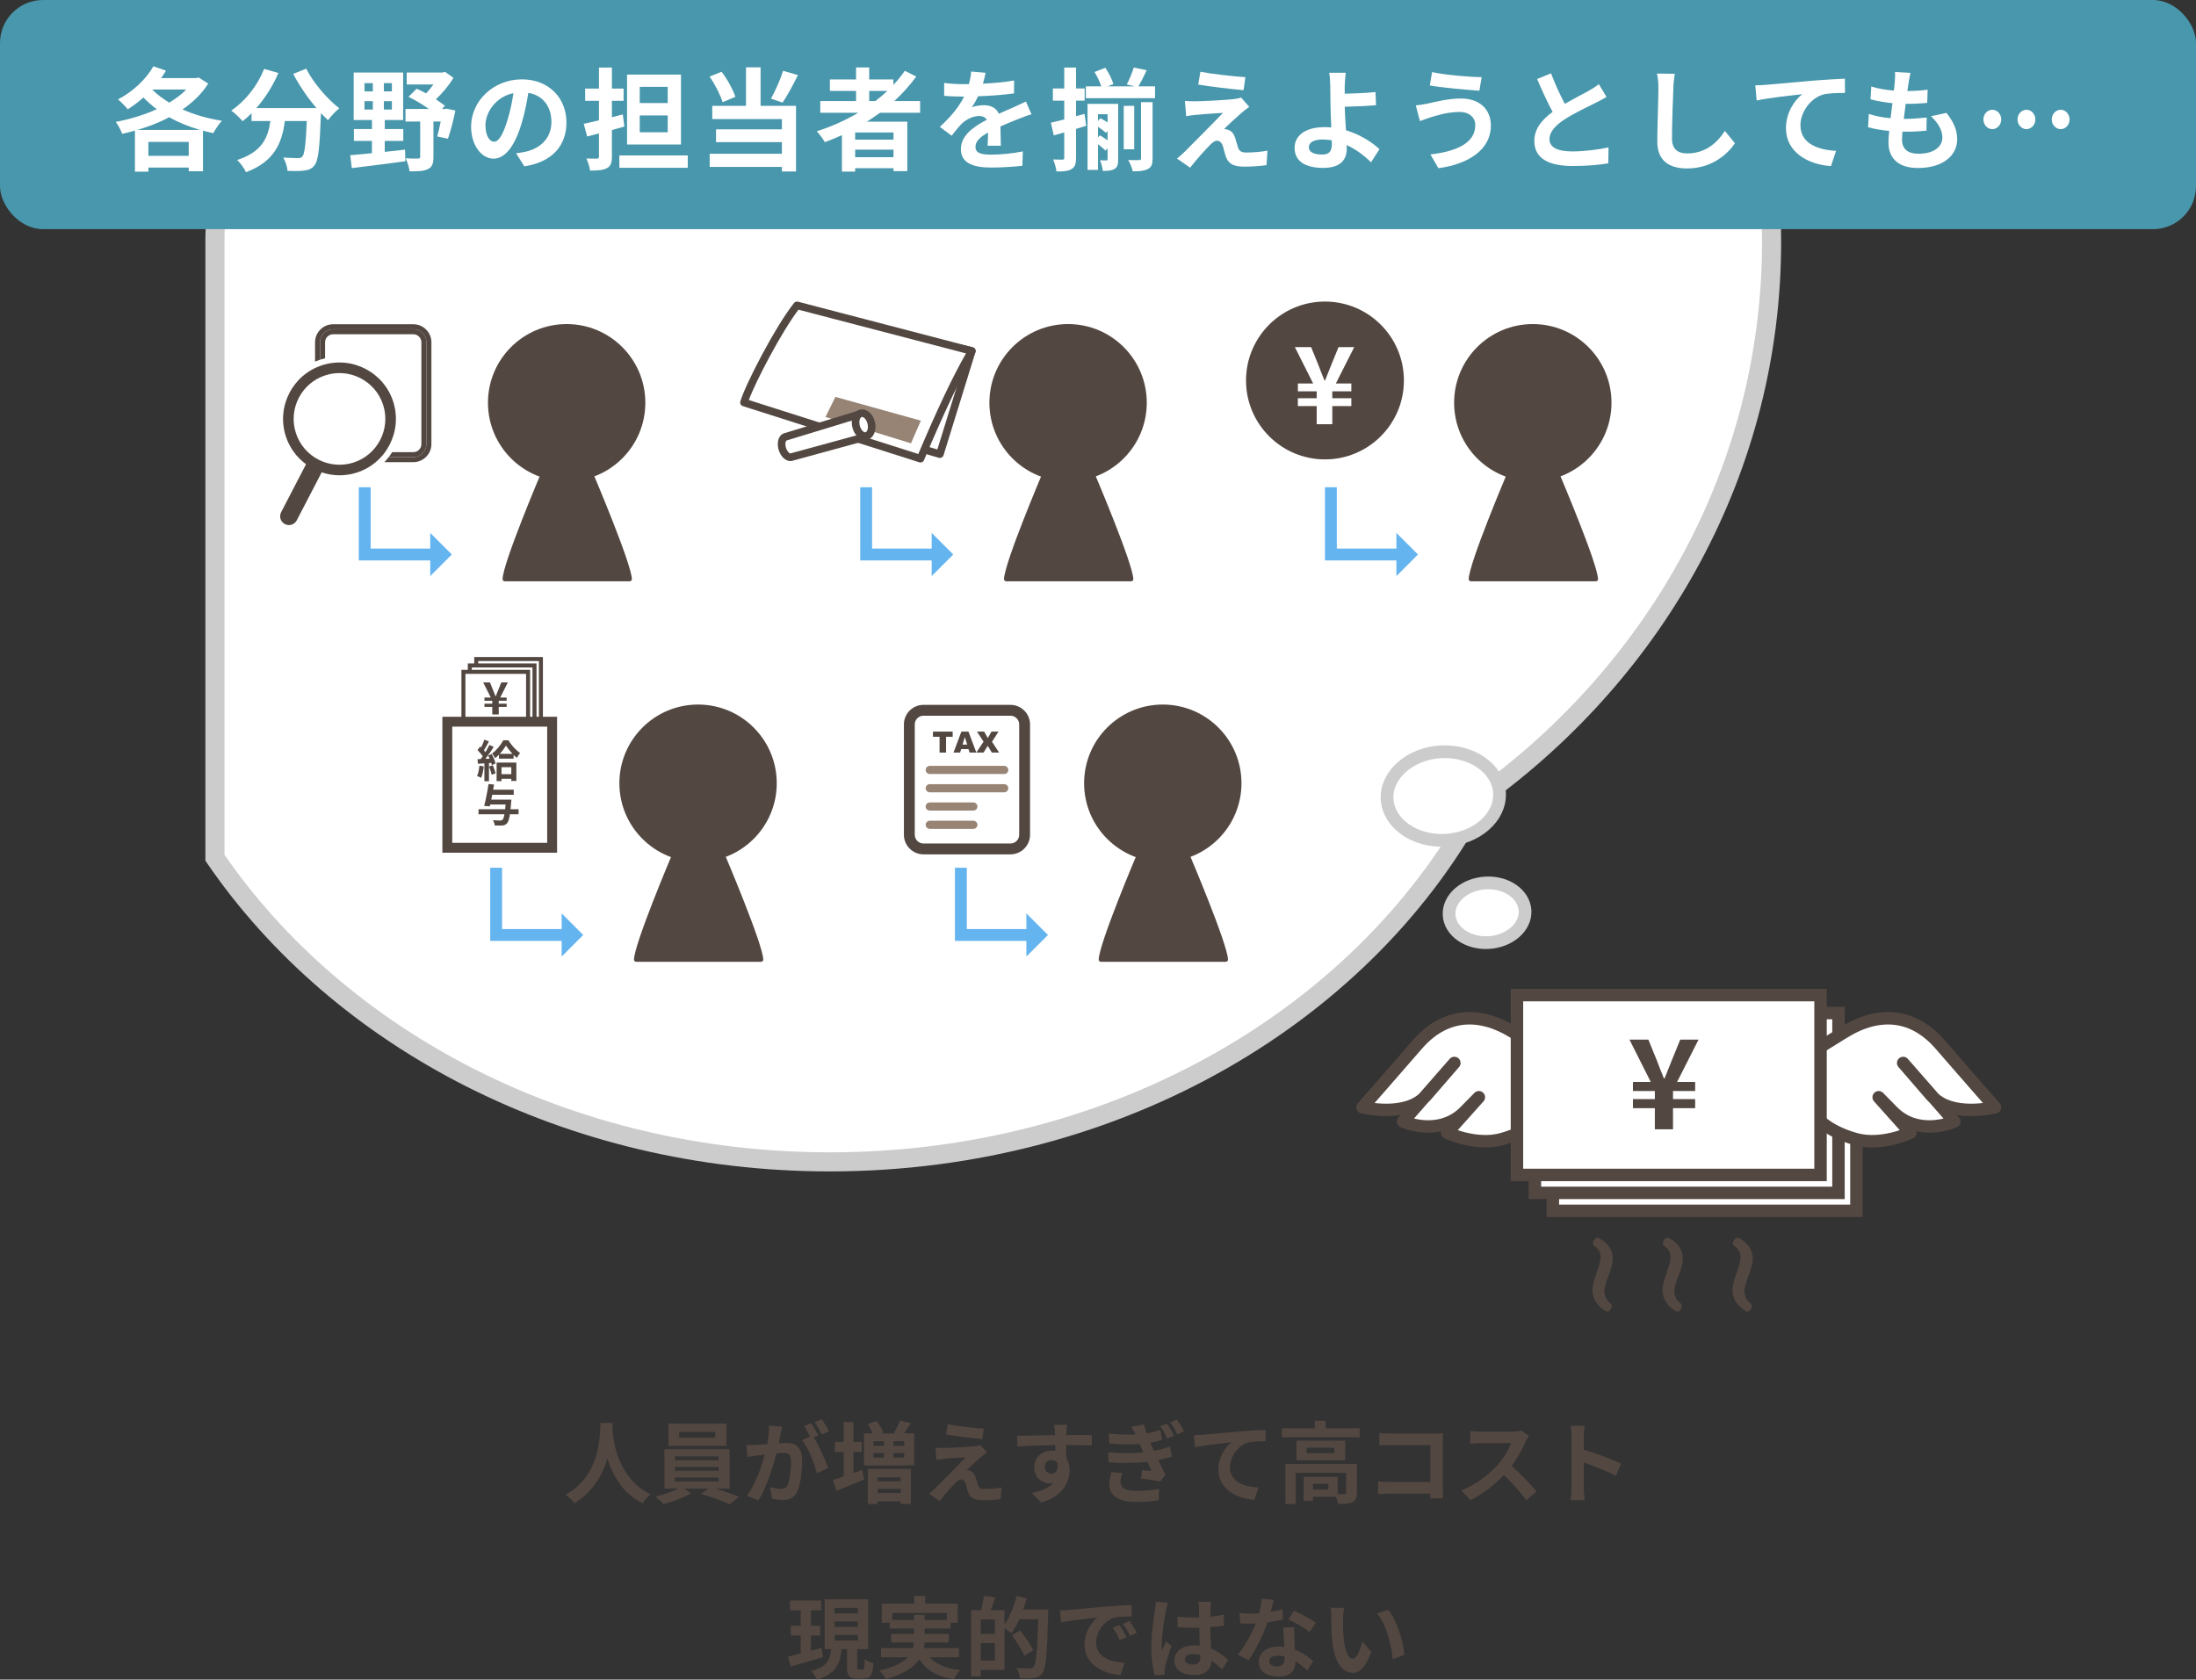 <?xml version="1.0" encoding="UTF-8"?><svg xmlns="http://www.w3.org/2000/svg" width="690" height="527.865" viewBox="0 0 690 527.865"><rect x="0" y="0" width="690" height="527.865" fill="#333333" stroke="none"/><defs><style>.d{stroke-width:6px;}.d,.e,.f,.g{fill:none;}.d,.f{stroke:#ccc;stroke-miterlimit:10;}.h{fill:#fff;}.i{fill:#64b4f0;}.j{fill:#978475;}.k{fill:#534741;}.l{fill:#4897ac;}.e{stroke:#978475;stroke-width:2.559px;}.e,.g{stroke-linecap:round;stroke-linejoin:round;}.f{stroke-width:4px;}.g{stroke:#534741;stroke-width:3.91px;}</style></defs><g id="a"/><g id="b"><g id="c"><g><path class="h" d="M260.719,365.149c91.087,0,169.509-47.097,204.748-114.785,55.429-40.136,91.18-103.302,91.18-174.363,0-13.302-1.254-26.326-3.653-38.976-3.16-1.095-6.503-1.699-9.965-1.699H102.126c-19.025,0-34.592,17.804-34.592,39.566v194.679c39.146,57.217,110.996,95.578,193.185,95.578"/><path class="d" d="M260.719,365.149c91.087,0,169.509-47.097,204.748-114.785,55.429-40.136,91.18-103.302,91.18-174.363,0-13.302-1.254-26.326-3.653-38.976-3.16-1.095-6.503-1.699-9.965-1.699H102.126c-19.025,0-34.592,17.804-34.592,39.566v194.679c39.146,57.217,110.996,95.578,193.185,95.578Z"/><path class="h" d="M493.957,335.803s-12.483-7.718-18.357-11.349c-11.401-7.05-22.081-5.636-30.298,3.862-8.215,9.498-17.178,19.669-17.178,19.669,0,0,13.787,3.471,20.011-3.704,7.819-9.012,8.833-10.21,8.833-10.21l-16.094,18.401s11.001,5.007,19.161-2.918l4.632-4.714-9.965,11.141s9.049,4.316,17.26,1.999c9.847-2.779,12.909-7.642,12.909-7.642"/><path class="g" d="M493.957,335.803s-12.483-7.718-18.357-11.349c-11.401-7.05-22.081-5.636-30.298,3.862-8.215,9.498-17.178,19.669-17.178,19.669,0,0,13.787,3.471,20.011-3.704,7.819-9.012,8.833-10.21,8.833-10.21l-16.094,18.401s11.001,5.007,19.161-2.918l4.632-4.714-9.965,11.141s9.049,4.316,17.26,1.999c9.847-2.779,12.909-7.642,12.909-7.642"/><rect class="h" x="487.918" y="324.021" width="95.388" height="56.514"/><path class="k" d="M581.35,378.579h-91.478v-52.604h91.478v52.604Zm3.91-56.514h-99.297v60.425h99.297v-60.425Z"/><rect class="h" x="482.277" y="318.382" width="95.388" height="56.514"/><path class="k" d="M575.711,372.94h-91.478v-52.605h91.478v52.605Zm3.91-56.514h-99.297v60.425h99.297v-60.425Z"/><path class="k" d="M504.107,405.843c0,1.366,.657,2.736,1.697,3.557,.437,.384,.657,.711,.657,1.096,0,.602-.605,1.694-1.37,1.694-.383,0-.711-.164-1.093-.436-1.809-1.314-3.614-3.231-3.614-6.294,0-1.698,.603-3.503,1.204-5.2,.765-2.244,1.314-3.832,1.314-5.088,0-1.534-.549-2.574-1.807-3.451-.436-.272-.601-.601-.601-.985,0-.601,.657-1.751,1.422-1.751,.274,0,.603,.165,.986,.384,2.189,1.368,3.83,3.229,3.83,6.238,0,1.698-.657,3.613-1.368,5.418-.711,1.861-1.258,3.395-1.258,4.818"/><path class="k" d="M526.107,405.843c0,1.366,.657,2.736,1.697,3.557,.437,.384,.657,.711,.657,1.096,0,.602-.603,1.694-1.37,1.694-.383,0-.711-.164-1.093-.436-1.809-1.314-3.614-3.231-3.614-6.294,0-1.698,.603-3.503,1.204-5.2,.765-2.244,1.314-3.832,1.314-5.088,0-1.534-.549-2.574-1.805-3.451-.437-.272-.603-.601-.603-.985,0-.601,.657-1.751,1.424-1.751,.272,0,.601,.165,.984,.384,2.189,1.368,3.83,3.229,3.83,6.238,0,1.698-.657,3.613-1.368,5.418-.711,1.861-1.258,3.395-1.258,4.818"/><path class="k" d="M548.107,405.843c0,1.366,.657,2.736,1.697,3.557,.437,.384,.657,.711,.657,1.096,0,.602-.603,1.694-1.37,1.694-.383,0-.711-.164-1.093-.436-1.809-1.314-3.614-3.231-3.614-6.294,0-1.698,.603-3.503,1.204-5.2,.765-2.244,1.314-3.832,1.314-5.088,0-1.534-.549-2.574-1.805-3.451-.437-.272-.603-.601-.603-.985,0-.601,.657-1.751,1.424-1.751,.272,0,.601,.165,.984,.384,2.189,1.368,3.83,3.229,3.83,6.238,0,1.698-.657,3.613-1.368,5.418-.711,1.861-1.258,3.395-1.258,4.818"/><path class="h" d="M561.002,335.803s12.484-7.718,18.356-11.349c11.401-7.05,22.081-5.636,30.298,3.862,8.215,9.498,17.178,19.669,17.178,19.669,0,0-13.787,3.471-20.011-3.704-7.819-9.012-8.833-10.21-8.833-10.21l16.094,18.401s-11.001,5.007-19.161-2.918l-4.632-4.714,9.965,11.141s-9.049,4.316-17.26,1.999c-9.847-2.779-12.909-7.642-12.909-7.642"/><path class="g" d="M561.002,335.803s12.484-7.718,18.356-11.349c11.401-7.05,22.081-5.636,30.298,3.862,8.215,9.498,17.178,19.669,17.178,19.669,0,0-13.787,3.471-20.011-3.704-7.819-9.012-8.833-10.21-8.833-10.21l16.094,18.401s-11.001,5.007-19.161-2.918l-4.632-4.714,9.965,11.141s-9.049,4.316-17.26,1.999c-9.847-2.779-12.909-7.642-12.909-7.642"/><rect class="h" x="476.638" y="312.741" width="95.388" height="56.514"/><path class="k" d="M570.07,367.301h-91.476v-52.604h91.476v52.604Zm3.91-56.514h-99.297v60.425h99.297v-60.425Z"/><path class="k" d="M519.967,348.278h-6.881v-2.854h6.881v-2.541h-6.881v-2.854h5.591l-6.685-13.291h5.941l2.58,6.332c.743,1.955,1.486,3.91,2.307,5.864h.195c.782-1.993,1.564-3.948,2.346-5.864l2.58-6.332h5.747l-6.725,13.291h5.669v2.854h-6.959v2.541h6.959v2.854h-6.959v6.646h-5.707v-6.646Z"/><path class="k" d="M170.166,148.927c-.101,.002-.195,.023-.289,.062,0,0-11.967,28.196-11.967,33.073,0,.379,.391,.64,.772,.64h39.083c.38,0,.772-.261,.772-.64,0-4.651-12.109-33.132-12.109-33.132"/><path class="k" d="M202.769,126.57c0,13.656-11.068,24.724-24.724,24.724s-24.724-11.068-24.724-24.724,11.07-24.724,24.724-24.724,24.724,11.07,24.724,24.724"/><path class="h" d="M125.346,125.74c1.809,5.71,.845,11.642-2.122,16.354h6.661c1.388,0,2.518-1.13,2.518-2.518v-32.005c0-1.388-1.13-2.518-2.518-2.518h-25.226c-1.388,0-2.518,1.13-2.518,2.518v5.027c1.483-.354,2.996-.534,4.519-.534,8.587,0,16.095,5.494,18.686,13.676"/><path class="k" d="M129.884,101.905h-25.226c-3.116,0-5.665,2.55-5.665,5.666v6.063c.512-.218,1.038-.409,1.573-.584v-5.479c0-2.256,1.837-4.093,4.093-4.093h25.226c2.256,0,4.091,1.837,4.091,4.093v32.005c0,2.256-1.835,4.093-4.091,4.093h-7.761c-.422,.545-.867,1.074-1.347,1.573h9.109c3.115,0,5.665-2.55,5.665-5.665v-32.005c0-3.116-2.55-5.666-5.665-5.666"/><path class="k" d="M102.14,112.598v-5.027c0-1.388,1.13-2.518,2.518-2.518h25.226c1.388,0,2.518,1.13,2.518,2.518v32.005c0,1.389-1.13,2.518-2.518,2.518h-6.661c-.341,.542-.707,1.066-1.1,1.574h7.761c2.256,0,4.091-1.837,4.091-4.093v-32.005c0-2.256-1.835-4.093-4.091-4.093h-25.226c-2.256,0-4.093,1.837-4.093,4.093v5.479c.065-.022,.127-.05,.192-.071,.458-.145,.919-.272,1.383-.382"/><path class="k" d="M88.332,160.978c-.704,1.357-.175,3.028,1.182,3.733,.679,.352,1.437,.395,2.112,.183,.676-.214,1.269-.687,1.623-1.365l7.826-15.081c3.434,1.151,7.24,1.28,10.947,.106,9.319-2.952,14.5-12.933,11.549-22.252-2.95-9.321-12.933-14.5-22.252-11.549-9.321,2.95-14.5,12.934-11.549,22.252,1.174,3.71,3.473,6.747,6.389,8.893l-7.828,15.079Zm22.688-15.591c-7.573,2.397-15.684-1.811-18.081-9.384-2.399-7.573,1.811-15.684,9.384-18.081,7.571-2.399,15.684,1.811,18.081,9.384,2.399,7.571-1.811,15.682-9.384,18.081"/><polygon class="i" points="136.094 176.13 112.739 176.13 112.739 153.137 116.461 153.137 116.461 172.407 136.094 172.407 136.094 176.13"/><polygon class="i" points="135.185 167.485 135.185 181.051 141.967 174.269 135.185 167.485"/><path class="k" d="M327.722,148.927c-.101,.002-.195,.023-.289,.062,0,0-11.967,28.196-11.967,33.073,0,.379,.391,.64,.772,.64h39.083c.38,0,.772-.261,.772-.64,0-4.651-12.109-33.132-12.109-33.132"/><path class="k" d="M360.325,126.57c0,13.656-11.068,24.724-24.724,24.724s-24.724-11.068-24.724-24.724,11.07-24.724,24.724-24.724,24.724,11.07,24.724,24.724"/><polygon class="i" points="293.651 176.13 270.295 176.13 270.295 153.137 274.017 153.137 274.017 172.407 293.651 172.407 293.651 176.13"/><polygon class="i" points="292.741 167.485 292.741 181.051 299.523 174.269 292.741 167.485"/><path class="k" d="M473.74,148.927c-.101,.002-.196,.023-.289,.062,0,0-11.967,28.196-11.967,33.073,0,.379,.391,.64,.771,.64h39.084c.38,0,.772-.261,.772-.64,0-4.651-12.109-33.132-12.109-33.132"/><path class="k" d="M506.343,126.57c0,13.656-11.068,24.724-24.724,24.724s-24.724-11.068-24.724-24.724,11.07-24.724,24.724-24.724,24.724,11.07,24.724,24.724"/><polygon class="i" points="439.669 176.13 416.313 176.13 416.313 153.137 420.036 153.137 420.036 172.407 439.669 172.407 439.669 176.13"/><polygon class="i" points="438.759 167.485 438.759 181.051 445.541 174.269 438.759 167.485"/><path class="k" d="M211.458,268.504c-.101,.002-.195,.023-.289,.062,0,0-11.967,28.196-11.967,33.073,0,.379,.391,.64,.771,.64h39.084c.38,0,.772-.261,.772-.64,0-4.649-12.109-33.132-12.109-33.132"/><path class="k" d="M244.061,246.147c0,13.654-11.068,24.724-24.724,24.724s-24.724-11.07-24.724-24.724,11.068-24.724,24.724-24.724,24.724,11.068,24.724,24.724"/><polygon class="i" points="177.387 295.707 154.031 295.707 154.031 272.715 157.753 272.715 157.753 291.985 177.387 291.985 177.387 295.707"/><polygon class="i" points="176.477 287.062 176.477 300.628 183.259 293.846 176.477 287.062"/><path class="k" d="M357.477,268.504c-.101,.002-.196,.023-.289,.062,0,0-11.967,28.196-11.967,33.073,0,.379,.391,.64,.771,.64h39.084c.38,0,.772-.261,.772-.64,0-4.649-12.109-33.132-12.109-33.132"/><path class="k" d="M390.08,246.147c0,13.654-11.068,24.724-24.724,24.724s-24.724-11.07-24.724-24.724,11.07-24.724,24.724-24.724,24.724,11.068,24.724,24.724"/><polygon class="i" points="323.405 295.707 300.049 295.707 300.049 272.715 303.772 272.715 303.772 291.985 323.405 291.985 323.405 295.707"/><polygon class="i" points="322.495 287.062 322.495 300.628 329.277 293.846 322.495 287.062"/><path class="k" d="M441.116,119.575c0,13.698-11.104,24.802-24.802,24.802s-24.802-11.104-24.802-24.802,11.104-24.802,24.802-24.802,24.802,11.104,24.802,24.802"/><path class="h" d="M413.714,127.616h-5.914v-2.453h5.914v-2.184h-5.914v-2.453h4.805l-5.745-11.424h5.107l2.217,5.443c.639,1.68,1.277,3.359,1.982,5.039h.168c.673-1.713,1.345-3.393,2.017-5.039l2.218-5.443h4.938l-5.779,11.424h4.872v2.453h-5.98v2.184h5.98v2.453h-5.98v5.711h-4.905v-5.711Z"/><path class="k" d="M317.507,224.934c1.506,0,2.73,1.225,2.73,2.73v34.698c0,1.504-1.225,2.73-2.73,2.73h-27.348c-1.506,0-2.73-1.226-2.73-2.73v-34.698c0-1.505,1.225-2.73,2.73-2.73h27.348Zm0-3.412h-27.348c-3.378,0-6.144,2.764-6.144,6.142v34.698c0,3.378,2.766,6.142,6.144,6.142h27.348c3.378,0,6.142-2.764,6.142-6.142v-34.698c0-3.378-2.764-6.142-6.142-6.142"/><g><path class="k" d="M293.141,229.927h6.194v1.628h-2.078v4.966h-2.038v-4.966h-2.078v-1.628Z"/><path class="k" d="M304.312,235.433h-2.313l-.322,1.088h-2.08l2.479-6.594h2.223l2.479,6.594h-2.134l-.33-1.088Zm-.423-1.426l-.728-2.371-.721,2.371h1.448Z"/><path class="k" d="M306.973,229.927h2.245l1.167,2.028,1.137-2.028h2.222l-2.053,3.193,2.246,3.4h-2.289l-1.303-2.118-1.303,2.118h-2.276l2.275-3.437-2.068-3.157Z"/></g><line class="e" x1="292.131" y1="241.977" x2="315.533" y2="241.977"/><line class="e" x1="292.131" y1="247.725" x2="315.533" y2="247.725"/><line class="e" x1="292.131" y1="253.473" x2="305.835" y2="253.473"/><line class="e" x1="292.131" y1="259.22" x2="305.835" y2="259.22"/><path class="h" d="M471.158,249.235c.376,7.642-7.203,14.281-16.912,14.845-9.771,.501-17.975-5.261-18.414-12.965-.376-7.642,7.203-14.28,16.912-14.844,9.771-.503,18.038,5.323,18.414,12.965"/><path class="f" d="M471.158,249.235c.376,7.642-7.203,14.281-16.912,14.845-9.771,.501-17.975-5.261-18.414-12.965-.376-7.642,7.203-14.28,16.912-14.844,9.771-.503,18.038,5.323,18.414,12.965Z"/><path class="h" d="M479.182,286.207c.251,5.199-4.886,9.647-11.463,10.022-6.575,.374-12.152-3.571-12.401-8.706-.251-5.198,4.886-9.646,11.463-10.022,6.576-.376,12.088,3.508,12.401,8.706"/><path class="f" d="M479.182,286.207c.251,5.199-4.886,9.647-11.463,10.022-6.575,.374-12.152-3.571-12.401-8.706-.251-5.198,4.886-9.646,11.463-10.022,6.576-.376,12.088,3.508,12.401,8.706Z"/><rect class="h" x="149.638" y="207.12" width="20.322" height="34.206"/><path class="k" d="M169.327,240.695h-19.06v-32.944h19.06v32.944Zm1.262-34.207h-21.582v35.468h21.582v-35.468Z"/><rect class="h" x="147.624" y="209.136" width="20.32" height="34.206"/><path class="k" d="M167.313,242.711h-19.06v-32.944h19.06v32.944Zm1.262-34.207h-21.584v35.468h21.584v-35.468Z"/><rect class="h" x="145.608" y="211.149" width="20.322" height="34.206"/><path class="k" d="M165.299,244.724h-19.06v-32.944h19.06v32.944Zm1.262-34.206h-21.582v35.468h21.582v-35.468Z"/><path class="k" d="M154.675,222.165h-2.458v-1.02h2.458v-.907h-2.458v-1.019h1.997l-2.388-4.748h2.122l.922,2.262c.265,.699,.53,1.396,.823,2.095h.07c.279-.712,.559-1.41,.838-2.095l.921-2.262h2.053l-2.401,4.748h2.024v1.019h-2.485v.907h2.485v1.02h-2.485v2.373h-2.038v-2.373Z"/><rect class="h" x="140.548" y="226.815" width="32.937" height="39.622"/><path class="k" d="M171.934,264.885h-29.834v-36.52h29.834v36.52Zm3.103-39.622h-36.041v42.725h36.041v-42.725Z"/><path class="k" d="M152.005,240.869c-.14,1.314-.433,2.711-.838,3.605-.293-.182-.908-.475-1.271-.601,.405-.825,.629-2.068,.741-3.242l1.369,.237Zm2.473-3.898c.531,.95,1.076,2.166,1.23,2.962l-1.174,.531c-.042-.209-.098-.447-.182-.712l-.713,.056v5.715h-1.439v-5.617l-2.026,.126-.14-1.439,1.006-.042c.21-.265,.433-.573,.657-.894-.405-.601-1.076-1.341-1.649-1.9l.796-1.132c.098,.084,.21,.182,.321,.279,.391-.768,.782-1.691,1.02-2.431l1.439,.531c-.503,.95-1.062,2.04-1.565,2.809,.168,.195,.335,.377,.475,.559,.475-.782,.922-1.579,1.244-2.264l1.355,.629c-.768,1.215-1.733,2.627-2.613,3.759l1.341-.056c-.154-.349-.321-.699-.489-1.006l1.104-.461Zm8.467,18.938h-2.725c-.238,1.593-.531,2.431-.922,2.85-.419,.461-.824,.601-1.467,.671-.531,.056-1.453,.042-2.375,0-.028-.489-.265-1.188-.587-1.663,.964,.084,1.9,.098,2.305,.098,.293,0,.489-.028,.685-.196,.252-.209,.461-.768,.643-1.76h-8.146v-1.593h8.369c.056-.447,.098-.936,.14-1.481h-4.834l-.14,.587-1.761-.139c.475-1.774,1.048-4.667,1.369-6.874l1.733,.154c-.084,.517-.182,1.062-.279,1.621h6.469v1.593h-6.763c-.098,.517-.196,1.034-.307,1.523h6.329s-.028,.503-.056,.713c-.07,.866-.14,1.634-.21,2.305h2.529v1.593Zm-8.104-15.389c.349,.796,.713,1.816,.866,2.515l-1.23,.447c-.126-.698-.489-1.774-.81-2.599l1.174-.363Zm4.876-7.867c.936,1.467,2.347,3.13,3.703,3.982-.349,.419-.741,1.034-1.02,1.551-.335-.265-.685-.573-1.02-.908v1.146h-4.597v-1.244c-.391,.405-.796,.769-1.216,1.09-.21-.433-.629-1.09-.95-1.453,1.411-1.02,2.836-2.85,3.521-4.164h1.579Zm-3.675,7h6.204v5.785h-1.593v-.685h-3.074v.74h-1.537v-5.84Zm4.988-2.739c-.796-.852-1.551-1.803-2.054-2.585-.475,.782-1.146,1.733-1.942,2.585h3.996Zm-3.451,4.206v2.18h3.074v-2.18h-3.074Z"/><polygon class="h" points="250.78 97.896 239.281 126.428 295.327 142.725 305.356 110.305 250.78 97.896"/><path class="k" d="M295.327,143.921c-.112,0-.223-.017-.335-.049l-56.043-16.294c-.324-.095-.594-.322-.743-.627-.147-.304-.16-.655-.034-.97l11.498-28.532c.22-.545,.802-.851,1.373-.72l54.579,12.41c.324,.073,.603,.279,.771,.568,.166,.289,.205,.635,.106,.953l-10.032,32.418c-.158,.512-.631,.843-1.141,.843m-54.441-18.271l53.644,15.597,9.302-30.062-52.325-11.896-10.622,26.361Z"/><path class="h" d="M250.43,95.969c-5.76,7.205-15.182,25.48-16.661,30.525l55.453,17.664c2.648-6.317,9.939-23.489,16.134-33.853l-54.926-14.337Z"/><path class="k" d="M289.222,145.355c-.121,0-.242-.019-.363-.058l-55.453-17.662c-.618-.197-.966-.852-.784-1.476,1.582-5.397,11.079-23.689,16.873-30.936,.296-.369,.78-.53,1.236-.411l54.928,14.337c.363,.095,.662,.355,.804,.705,.143,.348,.114,.742-.08,1.066-4.227,7.067-9.779,18.719-16.058,33.7-.192,.456-.633,.735-1.104,.735m-53.933-19.632l53.253,16.963c5.764-13.681,10.912-24.547,14.984-31.623l-52.637-13.737c-5.222,6.847-13.378,22.36-15.6,28.397"/><polygon class="j" points="262.485 124.737 259.367 131.052 286.231 139.327 289.343 132.203 262.485 124.737"/><path class="h" d="M246.76,137.301l23.071-7.035c1.295-.391,3.423,6.635,2.127,7.028l-23.276,6.356c-1.055,.32-2.34-.841-2.87-2.596-.532-1.753-.108-3.434,.947-3.752"/><path class="k" d="M248.323,144.9c-1.528,0-3.032-1.44-3.655-3.499-.318-1.053-.367-2.138-.136-3.054,.283-1.116,.968-1.915,1.884-2.191l23.069-7.035c.149-.045,.301-.067,.454-.067,2.518,0,3.521,6.012,3.531,6.073,.277,1.88-.114,2.993-1.163,3.311l-23.307,6.365c-.197,.06-.436,.097-.676,.097m21.422-13.358l-22.636,6.903c-.041,.011-.173,.149-.259,.486-.125,.495-.086,1.141,.106,1.775,.357,1.182,1.08,1.8,1.366,1.8l.013-.002,22.844-6.239c.041-1.102-.791-3.843-1.435-4.724"/><path class="h" d="M268.989,134.04c.489,1.967,1.947,3.298,3.259,2.974,1.31-.326,1.978-2.185,1.491-4.152-.489-1.969-1.949-3.3-3.259-2.974-1.312,.326-1.978,2.185-1.491,4.152"/><path class="k" d="M271.847,138.258h0c-1.79,0-3.443-1.615-4.018-3.929-.657-2.65,.382-5.109,2.362-5.602,.227-.055,.46-.084,.692-.084,1.79,0,3.441,1.615,4.016,3.931,.657,2.646-.38,5.107-2.362,5.6-.225,.056-.458,.084-.691,.084m-.964-7.223c-.039,0-.076,.004-.114,.013-.495,.123-.983,1.238-.62,2.704,.344,1.379,1.206,2.114,1.697,2.114,.039,0,.076-.004,.114-.013,.493-.125,.981-1.238,.618-2.704-.342-1.38-1.206-2.115-1.695-2.115"/><g><path class="k" d="M192.484,447.19c-.028,.447-.056,1.008-.084,1.596,.224,3.864,1.624,15.932,12.068,20.832-1.036,.784-2.044,1.932-2.576,2.828-6.328-3.137-9.464-8.904-11.032-14.057-1.512,5.04-4.452,10.444-10.36,14.057-.588-.868-1.68-1.876-2.8-2.66,11.172-6.188,10.78-18.9,10.976-22.596h3.808Z"/><path class="k" d="M224.824,467.853c2.604,.784,5.46,1.792,7.392,2.549l-2.94,2.352c-2.156-1.008-6.02-2.38-8.988-3.248l2.324-1.652h-7.588l2.128,1.484c-2.268,1.316-5.852,2.66-8.68,3.36-.616-.7-1.764-1.736-2.52-2.38,2.408-.532,5.264-1.513,7.168-2.465h-4.34v-12.403h20.468v12.403h-4.424Zm3.444-13.439h-18.228v-7h18.228v7Zm-16.184,4.508h13.72v-1.204h-13.72v1.204Zm0,3.304h13.72v-1.203h-13.72v1.203Zm0,3.36h13.72v-1.232h-13.72v1.232Zm12.628-15.568h-11.312v1.82h11.312v-1.82Z"/><path class="k" d="M245.74,448.421c-.168,.729-.336,1.596-.476,2.296-.168,.84-.392,1.849-.588,2.856,.924-.057,1.764-.112,2.324-.112,2.94,0,5.012,1.316,5.012,5.292,0,3.276-.392,7.7-1.568,10.108-.924,1.932-2.436,2.548-4.564,2.548-1.036,0-2.38-.168-3.304-.393l-.616-3.668c1.064,.309,2.688,.588,3.416,.588,.924,0,1.624-.279,2.072-1.203,.756-1.54,1.12-4.845,1.12-7.588,0-2.213-.952-2.521-2.688-2.521-.448,0-1.12,.056-1.904,.112-1.092,4.2-3.108,10.724-5.656,14.812l-3.612-1.456c2.688-3.64,4.592-9.184,5.572-12.964-.98,.112-1.848,.225-2.38,.309-.784,.084-2.212,.279-3.08,.42l-.308-3.752c1.008,.084,1.932,.027,2.94,0,.868-.028,2.184-.112,3.584-.225,.392-2.128,.616-4.144,.588-5.88l4.116,.42Zm9.94,3.304c1.624,2.549,3.696,7.225,4.508,9.66l-3.528,1.652c-.728-3.08-2.688-7.98-4.676-10.444l2.576-1.092c-.56-1.063-1.26-2.408-1.904-3.304l2.212-.924c.7,1.035,1.68,2.8,2.24,3.836l-1.428,.615Zm2.548-.924c-.588-1.176-1.484-2.828-2.268-3.863l2.212-.925c.756,1.064,1.792,2.828,2.268,3.809l-2.212,.979Z"/><path class="k" d="M268.168,462.953c.896-.336,1.82-.672,2.716-1.008l.672,3.052c-2.94,1.204-6.16,2.52-8.708,3.528l-1.148-3.389c.952-.279,2.1-.672,3.388-1.12v-7.672h-2.772v-3.164h2.772v-6.271h3.08v6.271h2.576v3.164h-2.576v6.608Zm19.068-12.46v10.052h-15.764v-10.052h2.744c-.392-.924-1.008-2.072-1.596-2.968l2.828-.98c.868,1.12,1.736,2.66,2.1,3.696l-.7,.252h4.676l-.616-.196c.672-1.063,1.428-2.688,1.848-3.864l3.416,.841c-.728,1.176-1.456,2.296-2.128,3.22h3.192Zm-14.56,11.172h13.524v11.004h-3.22v-.812h-7.224v.84h-3.08v-11.032Zm1.764-8.708v1.428h3.276v-1.428h-3.276Zm0,5.124h3.276v-1.428h-3.276v1.428Zm1.316,6.216v1.26h7.224v-1.26h-7.224Zm7.224,4.928v-1.288h-7.224v1.288h7.224Zm1.12-16.268h-3.332v1.428h3.332v-1.428Zm0,3.696h-3.332v1.428h3.332v-1.428Z"/><path class="k" d="M308.264,457.858c-1.26,1.092-3.864,3.472-4.508,4.172,.252,0,.756,.084,1.036,.224,.812,.252,1.316,.84,1.708,1.876,.252,.756,.504,1.82,.756,2.521,.252,.867,.868,1.287,1.96,1.287,2.128,0,4.032-.195,5.432-.476l-.224,3.64c-1.148,.225-4.004,.393-5.432,.393-2.632,0-4.06-.561-4.732-2.38-.308-.812-.616-2.101-.812-2.8-.336-.98-.924-1.345-1.484-1.345s-1.148,.448-1.792,1.12c-.98,.98-3.052,3.22-4.956,5.656l-3.304-2.296c.504-.393,1.204-.98,1.932-1.708,1.428-1.456,7.084-7.084,9.632-9.772-1.96,.084-5.264,.364-6.86,.504-.952,.084-1.792,.225-2.38,.336l-.336-3.836c.644,.057,1.652,.084,2.66,.084,1.316,0,7.616-.279,9.912-.588,.504-.056,1.26-.224,1.568-.336l2.044,2.324c-.728,.504-1.316,1.008-1.82,1.4Zm.84-8.876l-.448,3.275c-2.912-.252-8.092-.84-11.396-1.399l.532-3.221c3.108,.588,8.428,1.177,11.312,1.345Z"/><path class="k" d="M343.04,454.274c-1.68-.084-4.284-.141-8.036-.141,.028,1.4,.028,2.912,.028,4.116,.7,1.036,1.036,2.38,1.036,3.836,0,3.612-2.128,8.204-8.904,10.108l-2.94-2.969c2.8-.588,5.236-1.512,6.776-3.164-.392,.084-.812,.141-1.26,.141-2.156,0-4.788-1.708-4.788-5.096,0-3.137,2.52-5.181,5.544-5.181,.392,0,.756,.028,1.092,.084l-.028-1.848c-4.2,.056-8.484,.224-11.9,.42l-.084-3.36c3.164,0,8.204-.14,11.928-.195,0-.336,0-.645-.028-.84-.056-.896-.14-1.961-.252-2.408h4.032c-.084,.447-.168,1.932-.196,2.38,0,.224-.028,.504-.028,.84,2.8,0,6.58-.028,8.036,0l-.028,3.276Zm-12.628,8.848c1.148,0,2.184-.868,1.82-3.276-.392-.672-1.036-.979-1.82-.979-1.064,0-2.128,.728-2.128,2.184,0,1.288,1.036,2.072,2.128,2.072Z"/><path class="k" d="M368.212,457.745c-1.148,.42-2.66,.784-4.284,1.12,.7,1.483,1.484,3.107,2.296,4.62l-1.652,2.1c-1.54-.28-4.172-.7-6.048-.924l.308-2.632c1.092,.111,2.184,.195,2.968,.279-.448-.979-.868-1.96-1.26-2.884-3.5,.393-8.008,.477-12.208,.168l-.14-3.191c4.144,.392,7.952,.392,11.06,.056l-.448-1.064c-.252-.531-.476-1.092-.7-1.596-2.716,.225-6.16,.225-9.52-.112l-.196-3.163c3.136,.336,5.936,.447,8.4,.308v-.028c-.504-1.008-.84-1.624-1.344-2.38l3.976-.756c.196,.84,.504,1.792,.868,2.772,1.568-.252,2.716-.505,4.284-1.036l.588,3.107c-1.26,.393-2.212,.616-3.724,.868l.532,1.204,.616,1.4c2.128-.42,3.724-.896,4.984-1.372l.644,3.136Zm-15.54,5.208c-.336,.84-.644,2.016-.644,2.688,0,1.736,1.232,2.912,4.816,2.912,2.632,0,5.404-.224,7.336-.616l-.112,3.557c-1.54,.252-4.368,.532-7.112,.532-5.208,0-8.4-1.765-8.4-5.601,0-1.26,.364-2.744,.7-3.78l3.416,.309Zm13.972-15.568c.672,.98,1.68,2.688,2.212,3.78l-2.1,.952c-.728-1.54-1.316-2.632-2.184-3.864l2.072-.868Zm3.08-1.26c.7,.952,1.764,2.604,2.352,3.696l-2.1,1.008c-.756-1.512-1.4-2.576-2.296-3.78l2.044-.924Z"/><path class="k" d="M377.844,450.913c2.296-.224,6.888-.616,11.956-1.064,2.856-.224,5.908-.392,7.84-.476l.028,3.584c-1.484,0-3.864,.028-5.348,.364-3.332,.896-5.852,4.479-5.852,7.756,0,4.563,4.284,6.188,8.96,6.439l-1.288,3.836c-5.824-.392-11.312-3.527-11.312-9.52,0-4.004,2.24-7.14,4.088-8.54-2.38,.252-8.232,.868-11.452,1.568l-.336-3.809c1.092-.027,2.156-.084,2.716-.14Z"/><path class="k" d="M427.236,448.869v2.828h-24.472v-2.828h10.36v-2.353h3.388v2.353h10.724Zm-.896,20.3c0,1.54-.308,2.436-1.4,2.94-1.036,.504-2.52,.531-4.536,.531-.084-.644-.336-1.512-.644-2.239h-7.224v1.26h-2.912v-7.532h10.696v5.432c.952,.028,1.82,.028,2.128,0,.42-.027,.532-.111,.532-.447v-6.244h-15.848v9.828h-3.248v-12.601h22.456v9.072Zm-3.696-16.408v6.16h-15.288v-6.16h15.288Zm-3.388,2.212h-8.736v1.708h8.736v-1.708Zm-1.876,11.368h-4.844v1.82h4.844v-1.82Z"/><path class="k" d="M449.384,470.877c.028-.448,.028-.924,.028-1.456h-12.768c-1.092,0-2.688,.084-3.612,.168v-4.004c.98,.084,2.24,.168,3.5,.168h12.908v-11.592h-12.572c-1.176,0-2.688,.056-3.472,.112v-3.893c1.036,.112,2.492,.168,3.472,.168h14.084c.812,0,1.988-.027,2.464-.056-.028,.644-.084,1.764-.084,2.576v14.504c0,.979,.056,2.464,.112,3.304h-4.06Z"/><path class="k" d="M480.352,451.277c-.224,.308-.728,1.176-.98,1.735-.952,2.185-2.52,5.181-4.396,7.7,2.772,2.408,6.16,5.992,7.812,8.008l-3.192,2.772c-1.82-2.521-4.424-5.376-7.056-7.924-2.968,3.136-6.692,6.048-10.528,7.867l-2.884-3.023c4.508-1.708,8.848-5.096,11.48-8.036,1.848-2.1,3.556-4.872,4.172-6.86h-9.492c-1.176,0-2.716,.168-3.304,.196v-3.976c.756,.111,2.464,.195,3.304,.195h9.856c1.232,0,2.352-.168,2.912-.363l2.296,1.708Z"/><path class="k" d="M507.736,463.821c-2.884-1.513-7.084-3.137-10.108-4.172v7.924c0,.812,.14,2.771,.252,3.892h-4.368c.168-1.092,.28-2.771,.28-3.892v-16.072c0-1.008-.084-2.408-.28-3.388h4.368c-.112,.979-.252,2.212-.252,3.388v4.116c3.752,1.092,9.128,3.08,11.704,4.34l-1.596,3.864Z"/><path class="k" d="M258.592,520.809c-3.528,1.036-7.28,2.128-10.164,2.969l-.84-3.137c1.12-.252,2.492-.615,4.004-1.008v-5.628h-3.108v-3.052h3.108v-4.872h-3.36v-3.08h9.8v3.08h-3.22v4.872h2.912v3.052h-2.912v4.788c1.092-.308,2.24-.616,3.332-.924l.448,2.939Zm12.432,3.893c.504,0,.616-.448,.672-3.248,.644,.504,1.932,1.036,2.772,1.231-.28,3.836-1.008,4.872-3.08,4.872h-2.1c-2.576,0-3.136-.952-3.136-3.779v-5.488h-1.708c-.504,4.563-1.792,7.812-7.756,9.576-.336-.812-1.176-2.101-1.848-2.744,5.068-1.26,5.964-3.556,6.328-6.832h-2.044v-15.68h13.664v15.68h-3.444v5.488c0,.812,.056,.924,.532,.924h1.148Zm-8.792-17.64h7.308v-1.736h-7.308v1.736Zm0,4.256h7.308v-1.736h-7.308v1.736Zm0,4.256h7.308v-1.736h-7.308v1.736Z"/><path class="k" d="M292.136,520.837c1.988,2.24,5.124,3.528,9.548,4.004-.672,.7-1.54,2.017-1.96,2.912-5.32-.84-8.652-2.828-10.864-6.3-1.652,2.492-4.76,4.704-10.472,6.244-.392-.729-1.344-1.988-2.072-2.688,4.704-1.063,7.392-2.52,8.932-4.172h-8.428v-2.884h10.052c.14-.588,.224-1.176,.28-1.764h-7.168v-2.688h7.196v-1.68h-7.644v-1.849h-2.492v-5.964h10.22v-2.436h3.416v2.436h10.248v5.964h-2.24v1.849h-8.176v1.68h7.616v2.688h-7.644c-.028,.588-.084,1.176-.224,1.764h11.06v2.884h-9.184Zm-4.956-11.704v-1.596h3.332v1.596h6.972v-2.212h-17.136v2.212h6.832Z"/><path class="k" d="M329.376,505.858s0,1.12-.028,1.512c-.364,12.516-.672,16.968-1.82,18.452-.784,1.036-1.568,1.344-2.688,1.54-1.064,.14-2.744,.111-4.396,.056-.056-.924-.504-2.324-1.092-3.248,1.792,.168,3.444,.168,4.172,.168,.56,0,.868-.112,1.232-.476,.812-.896,1.176-5.097,1.484-14.98h-5.992c-.728,1.681-1.596,3.22-2.464,4.424-.448-.42-1.4-1.063-2.156-1.567v13.075h-7.476v2.045h-3.024v-20.805h3.164c.364-1.399,.7-3.191,.812-4.508l3.64,.504c-.476,1.4-.98,2.8-1.456,4.004h4.34v4.536c1.624-2.352,2.968-5.74,3.78-9.016l3.164,.728c-.28,1.204-.672,2.38-1.092,3.557h7.896Zm-16.772,3.107h-4.452v4.536h4.452v-4.536Zm0,12.908v-5.488h-4.452v5.488h4.452Zm9.296-1.512c-.784-1.681-2.52-4.424-3.892-6.469l2.604-1.483c1.4,1.932,3.248,4.592,4.116,6.216l-2.828,1.736Z"/><path class="k" d="M335.76,505.969c2.324-.195,6.916-.615,11.984-1.063,2.856-.225,5.88-.393,7.84-.477l.028,3.584c-1.484,0-3.864,.028-5.348,.364-3.36,.896-5.852,4.48-5.852,7.756,0,4.564,4.256,6.216,8.96,6.44l-1.288,3.836c-5.824-.364-11.312-3.5-11.312-9.521,0-4.004,2.212-7.14,4.088-8.54-2.408,.252-8.232,.868-11.452,1.568l-.364-3.808c1.12-.028,2.184-.084,2.716-.141Zm18.2,8.54l-2.128,.952c-.7-1.54-1.288-2.632-2.184-3.892l2.072-.868c.672,1.008,1.708,2.688,2.24,3.808Zm3.248-1.372l-2.1,1.009c-.756-1.513-1.4-2.549-2.296-3.78l2.044-.952c.7,.979,1.764,2.632,2.352,3.724Z"/><path class="k" d="M367.008,503.73c-.224,.56-.56,1.96-.672,2.464-.42,1.848-1.316,7.952-1.316,10.724,0,.56,.028,1.232,.112,1.792,.364-.979,.812-1.904,1.232-2.828l1.708,1.372c-.784,2.269-1.68,5.096-1.988,6.608-.084,.392-.168,.979-.14,1.288,0,.279,0,.756,.028,1.147l-3.136,.224c-.56-1.932-1.092-5.096-1.092-8.848,0-4.2,.812-9.436,1.148-11.563,.112-.784,.252-1.849,.252-2.716l3.864,.336Zm17.024,20.915c-1.148-1.092-2.268-2.016-3.36-2.771-.168,2.632-1.68,4.536-5.432,4.536-3.808,0-6.216-1.624-6.216-4.536,0-2.828,2.38-4.76,6.16-4.76,.644,0,1.26,.027,1.82,.111-.084-1.708-.168-3.724-.196-5.684-.672,.028-1.344,.028-1.988,.028-1.624,0-3.192-.057-4.844-.168v-3.305c1.596,.168,3.192,.252,4.844,.252,.644,0,1.316,0,1.96-.027-.028-1.372-.028-2.492-.056-3.08,0-.42-.084-1.26-.168-1.82h3.976c-.084,.532-.14,1.204-.168,1.792-.028,.616-.084,1.652-.084,2.884,1.512-.168,2.968-.363,4.284-.644v3.444c-1.344,.195-2.8,.363-4.312,.476,.056,2.688,.196,4.9,.308,6.776,2.324,.951,4.06,2.38,5.348,3.584l-1.876,2.911Zm-6.888-4.508c-.728-.195-1.484-.308-2.24-.308-1.568,0-2.632,.644-2.632,1.68,0,1.12,1.12,1.624,2.576,1.624,1.708,0,2.296-.896,2.296-2.52v-.477Z"/><path class="k" d="M403.072,508.938c-1.26,.336-2.968,.699-4.816,.951-1.316,3.893-3.696,8.708-5.936,11.872l-3.388-1.708c2.24-2.716,4.424-6.804,5.656-9.8-.476,.028-.952,.028-1.428,.028-1.148,0-2.268-.028-3.472-.084l-.252-3.248c1.204,.14,2.688,.196,3.696,.196,.812,0,1.652-.028,2.492-.084,.392-1.54,.7-3.221,.756-4.648l3.836,.392c-.224,.896-.56,2.296-.952,3.78,1.344-.224,2.632-.532,3.724-.868l.084,3.221Zm3.64,2.491c-.084,1.177-.028,2.324,0,3.557,.028,.783,.084,2.128,.168,3.5,2.38,.896,4.34,2.296,5.74,3.556l-1.848,2.968c-.98-.896-2.24-2.016-3.752-2.939v.252c0,2.576-1.4,4.592-5.348,4.592-3.444,0-6.16-1.54-6.16-4.592,0-2.716,2.268-4.816,6.132-4.816,.644,0,1.288,.056,1.876,.112-.084-2.072-.224-4.508-.308-6.188h3.5Zm-3.052,9.185c-.728-.168-1.456-.28-2.24-.28-1.596,0-2.632,.672-2.632,1.652,0,1.035,.868,1.735,2.38,1.735,1.876,0,2.492-1.092,2.492-2.576v-.531Zm7.812-7.7c-1.596-1.288-4.76-3.108-6.664-3.948l1.792-2.744c1.988,.868,5.432,2.744,6.832,3.752l-1.96,2.94Z"/><path class="k" d="M422,508.685c-.028,1.792,0,3.893,.168,5.881,.392,4.004,1.232,6.72,2.968,6.72,1.316,0,2.408-3.248,2.94-5.433l2.8,3.36c-1.848,4.816-3.584,6.524-5.824,6.524-3.024,0-5.684-2.744-6.468-10.192-.252-2.548-.308-5.768-.308-7.476,0-.784-.028-1.96-.196-2.8l4.256,.056c-.196,.979-.336,2.604-.336,3.359Zm19.264,11.396l-3.668,1.4c-.42-4.452-1.904-10.977-4.928-14.393l3.528-1.176c2.632,3.22,4.76,9.912,5.068,14.168Z"/></g><g><rect class="l" width="690" height="72.027" rx="13.535" ry="13.535"/><g><path class="h" d="M65.423,26.269c-1.995,3.186-4.795,5.881-8.086,8.121,3.71,1.645,7.946,2.869,12.392,3.57-.91,.944-2.101,2.729-2.695,3.885-1.12-.21-2.17-.49-3.255-.77v12.741h-4.48v-1.155h-12.671v1.295h-4.235v-12.916c-1.33,.385-2.66,.734-3.991,1.015-.42-1.12-1.295-2.8-2.03-3.745,4.34-.805,8.855-2.17,12.881-3.99-1.505-1.12-2.906-2.346-4.201-3.676-1.575,1.436-3.255,2.66-4.9,3.711-.665-.841-2.205-2.416-3.081-3.115,4.446-2.311,8.716-6.161,11.131-10.396l3.956,1.365c-.49,.77-.98,1.575-1.541,2.345h11.096l.7-.21,3.01,1.926Zm-2.59,14.562c-3.465-1.016-6.721-2.311-9.661-3.991-3.116,1.681-6.546,2.976-10.011,3.991h19.672Zm-3.535,8.155v-4.375h-12.671v4.375h12.671Zm-11.481-20.861c1.47,1.505,3.326,2.869,5.356,4.13,2.065-1.261,3.885-2.591,5.355-4.13h-10.711Z"/><path class="h" d="M96.223,21.577c2.206,4.446,6.581,9.521,10.396,12.462-1.12,.875-2.73,2.556-3.535,3.745-.735-.665-1.47-1.435-2.24-2.24v.245c-.385,10.571-.805,14.702-2.03,16.172-.875,1.12-1.82,1.47-3.185,1.646-1.19,.175-3.221,.175-5.286,.104-.07-1.26-.63-3.011-1.365-4.2,1.925,.14,3.746,.175,4.621,.175,.63,0,1.015-.069,1.4-.49,.7-.735,1.085-3.851,1.4-11.166h-6.896c-.875,6.721-3.15,12.706-12.216,16.102-.525-1.19-1.75-2.905-2.765-3.851,7.911-2.555,9.731-7.141,10.431-12.251h-5.916v-2.45c-.91,.945-1.855,1.785-2.8,2.521-.77-.945-2.555-2.626-3.57-3.36,4.375-2.94,8.226-7.771,10.326-13.092l4.48,1.295c-1.715,4.025-4.165,7.877-6.931,11.026h18.902c-2.766-3.22-5.391-7.07-7.316-10.746l4.095-1.646Z"/><path class="h" d="M120.896,47.726c2.1-.21,4.235-.455,6.371-.7l.105,3.641c-5.951,.84-12.286,1.575-16.836,2.17l-.49-4.061c1.89-.175,4.235-.35,6.826-.63v-3.851h-5.67v-3.745h5.67v-2.836h-5.741v-14.911h15.542v14.911h-5.776v2.836h5.811v3.745h-5.811v3.431Zm-6.371-19.007h2.625v-2.591h-2.625v2.591Zm0,5.705h2.625v-2.625h-2.625v2.625Zm8.611-8.296h-2.52v2.591h2.52v-2.591Zm0,5.671h-2.52v2.625h2.52v-2.625Zm19.952,2.94c-.63,3.115-1.54,6.615-2.345,8.855l-3.36-.699c.35-1.226,.735-2.941,1.085-4.691h-2.275v11.166c0,1.996-.385,3.15-1.75,3.781-1.33,.665-3.22,.699-5.741,.699-.14-1.189-.7-2.939-1.225-4.095,1.575,.104,3.36,.104,3.851,.069,.525,0,.7-.104,.7-.56v-11.062h-4.621v-3.955h7.351c-1.925-1.4-4.305-2.801-6.405-3.815l2.555-2.556c.945,.42,1.96,.91,2.975,1.471,.77-.84,1.61-1.82,2.311-2.801h-8.401v-3.745h11.166l.91-.21,2.625,1.891c-1.4,2.275-3.43,4.76-5.53,6.721,1.05,.734,2.065,1.4,2.835,2.029l-.91,1.016h.805l.595-.105,2.8,.596Z"/><path class="h" d="M162.162,48.181c1.33-.175,2.31-.35,3.22-.561,4.445-1.05,7.876-4.235,7.876-9.275,0-4.796-2.59-8.366-7.246-9.171-.49,2.94-1.085,6.16-2.065,9.416-2.065,7.001-5.076,11.271-8.856,11.271-3.815,0-7.071-4.235-7.071-10.08,0-7.981,6.966-14.842,15.962-14.842,8.576,0,14.001,5.985,14.001,13.546,0,7.281-4.48,12.462-13.231,13.792l-2.59-4.096Zm-2.695-10.501c.805-2.556,1.435-5.53,1.855-8.401-5.74,1.19-8.786,6.23-8.786,10.047,0,3.5,1.4,5.215,2.695,5.215,1.435,0,2.835-2.17,4.235-6.86Z"/><path class="h" d="M196.182,39.78c-1.295,.35-2.59,.734-3.92,1.084v8.331c0,2.03-.385,3.046-1.54,3.641-1.155,.665-2.87,.771-5.321,.771-.105-1.086-.665-2.73-1.155-3.781,1.365,.035,2.835,.035,3.29,.035,.49,0,.665-.175,.665-.665v-7.28l-3.71,.98-1.085-3.991c1.365-.28,3.045-.665,4.795-1.085v-6.125h-4.34v-3.851h4.34v-6.616h4.061v6.616h3.675v3.851h-3.675v5.145l3.431-.875,.49,3.816Zm19.917,9.065v3.886h-21.492v-3.886h21.492Zm-2.135-3.431h-16.941V23.433h16.941v21.982Zm-4.165-18.132h-8.786v5.11h8.786v-5.11Zm0,8.996h-8.786v5.286h8.786v-5.286Z"/><path class="h" d="M227.051,32.114c-.665-2.205-2.38-5.602-4.096-8.051l3.78-1.506c1.855,2.416,3.571,5.636,4.341,7.876l-4.025,1.681Zm11.936,1.154h11.131v20.617h-4.446v-1.435h-22.682v-4.131h22.682v-3.64h-20.687v-4.025h20.687v-3.221h-21.877v-4.166h10.606v-12.111h4.585v12.111Zm11.726-9.66c-1.54,3.115-3.325,6.44-4.83,8.646l-3.641-1.261c1.365-2.414,2.976-6.02,3.815-8.75l4.655,1.365Z"/><path class="h" d="M276.507,35.44c-1.365,.979-2.695,1.89-4.13,2.8h12.707v15.542h-4.341v-.91h-12.041v1.05h-4.166v-11.446c-1.75,.771-3.57,1.54-5.355,2.206-.525-.91-1.75-2.591-2.555-3.431,4.585-1.436,8.996-3.431,13.021-5.811h-11.901v-3.676h11.236v-3.185h-8.226v-3.605h8.226v-3.781h4.131v3.781h7.596v1.715c1.33-1.436,2.52-2.905,3.605-4.445l3.57,1.82c-1.996,2.765-4.341,5.355-6.896,7.7h8.121v3.676h-12.602Zm4.235,6.195h-12.041v2.24h12.041v-2.24Zm0,7.771v-2.38h-12.041v2.38h12.041Zm-7.63-17.642h1.925c1.331-1.015,2.59-2.065,3.781-3.185h-5.706v3.185Z"/><path class="h" d="M310.317,45.8c.07-1.015,.105-2.625,.14-4.13-2.555,1.4-3.955,2.765-3.955,4.48,0,1.925,1.645,2.45,5.041,2.45,2.94,0,6.791-.385,9.836-1.016l-.14,4.516c-2.31,.28-6.546,.561-9.801,.561-5.425,0-9.521-1.295-9.521-5.775,0-4.411,4.2-7.211,8.156-9.241-.56-.875-1.47-1.19-2.416-1.19-1.96,0-4.095,1.12-5.425,2.381-1.05,1.05-2.03,2.31-3.221,3.814l-3.71-2.765c3.64-3.36,6.09-6.44,7.63-9.521h-.42c-1.4,0-3.955-.07-5.846-.246v-4.061c1.75,.281,4.341,.386,6.091,.386h1.68c.42-1.575,.665-2.976,.7-3.956l4.55,.386c-.175,.84-.42,2.03-.84,3.431,3.255-.176,6.755-.455,9.801-1.016l-.035,4.061c-3.325,.49-7.596,.77-11.306,.91-.56,1.225-1.26,2.485-1.995,3.5,.91-.455,2.765-.699,3.92-.699,2.1,0,3.851,.909,4.621,2.694,1.785-.84,3.255-1.435,4.69-2.065,1.33-.595,2.555-1.189,3.815-1.785l1.75,4.025c-1.12,.28-2.94,.98-4.13,1.471-1.54,.595-3.5,1.365-5.635,2.346,.035,1.925,.105,4.48,.14,6.055h-4.166Z"/><path class="h" d="M341.292,39.534c-1.05,.315-2.135,.666-3.186,.98v9.031c0,1.925-.315,2.94-1.4,3.57-1.015,.665-2.52,.805-4.76,.77-.105-1.015-.561-2.66-1.05-3.78,1.26,.07,2.485,.07,2.905,.07s.595-.14,.595-.63v-7.911c-1.155,.315-2.275,.63-3.291,.91l-.91-3.99c1.19-.245,2.625-.63,4.201-1.015v-5.916h-3.57v-3.815h3.57v-6.581h3.71v6.581h2.695v3.815h-2.695v4.9l2.661-.735,.525,3.745Zm21.632-12.391v3.71h-21.737v-3.71h4.831c-.42-1.365-1.26-3.115-2.1-4.516l3.395-1.33c1.085,1.61,2.135,3.71,2.521,5.11l-1.785,.735h8.506l-2.521-.596c.805-1.505,1.715-3.745,2.206-5.32l4.06,.84c-.875,1.926-1.82,3.746-2.59,5.076h5.215Zm-11.586,22.893c0,1.54-.175,2.484-1.12,3.045-.91,.561-2.03,.63-3.71,.63-.105-.944-.455-2.415-.875-3.325,.84,.035,1.715,.035,1.996,.035,.315,0,.385-.105,.385-.455v-3.36l-.665,.735c-.525-.561-1.435-1.33-2.345-1.996v8.051h-3.291v-20.757h9.626v17.397Zm-6.335-14.142v2.1l.735-.84c.735,.351,1.541,.84,2.275,1.33v-2.59h-3.01Zm.595,6.65c.77,.42,1.645,1.015,2.415,1.575v-2.976l-.49,.63c-.595-.56-1.575-1.295-2.52-1.925v3.325l.595-.63Zm10.781,4.376h-3.29v-13.652h3.29v13.652Zm2.135-14.807h3.641v17.677c0,1.75-.315,2.729-1.47,3.325-1.155,.595-2.66,.734-4.761,.734-.21-1.05-.875-2.625-1.435-3.57,1.47,.07,2.94,.035,3.396,.035,.49-.035,.63-.14,.63-.56v-17.642Z"/><path class="h" d="M390.258,35.334c-1.575,1.365-4.831,4.341-5.636,5.216,.315,0,.945,.105,1.295,.28,1.015,.314,1.645,1.05,2.135,2.345,.315,.945,.63,2.275,.945,3.15,.315,1.085,1.085,1.61,2.45,1.61,2.661,0,5.041-.245,6.791-.595l-.28,4.55c-1.435,.28-5.005,.49-6.791,.49-3.291,0-5.076-.7-5.916-2.976-.385-1.015-.77-2.625-1.015-3.5-.42-1.225-1.155-1.68-1.855-1.68s-1.435,.56-2.24,1.399c-1.225,1.226-3.815,4.025-6.195,7.071l-4.13-2.871c.63-.489,1.505-1.225,2.415-2.135,1.785-1.82,8.856-8.855,12.041-12.217-2.45,.105-6.581,.455-8.576,.631-1.19,.104-2.24,.279-2.975,.42l-.42-4.796c.805,.07,2.065,.105,3.326,.105,1.645,0,9.521-.351,12.391-.735,.63-.07,1.575-.279,1.96-.42l2.555,2.905c-.91,.63-1.646,1.261-2.275,1.75Zm1.05-11.096l-.56,4.095c-3.641-.314-10.116-1.05-14.247-1.75l.665-4.025c3.885,.735,10.536,1.471,14.142,1.681Z"/><path class="h" d="M430.788,51.016c-1.96-1.96-4.585-4.025-7.666-5.425,.035,.455,.035,.84,.035,1.189,0,3.045-1.575,5.986-7.386,5.986-4.936,0-8.996-1.611-8.996-6.336,0-3.605,3.08-6.477,9.451-6.477,.7,0,1.4,.035,2.065,.105-.105-2.695-.245-5.67-.245-7.49,0-2.101-.035-4.166-.07-5.636-.035-1.716-.14-3.186-.35-4.061h5.215c-.14,1.015-.245,2.695-.315,4.061v2.521c2.73-.07,6.791-.211,9.661-.525l.175,4.131c-2.905,.279-7.036,.42-9.836,.489,.07,2.101,.21,4.831,.385,7.386,4.41,1.33,8.156,3.711,10.536,5.951l-2.661,4.13Zm-12.356-6.931c-.91-.14-1.891-.245-2.871-.245-2.695,0-4.305,.91-4.305,2.38,0,1.716,1.75,2.346,4.165,2.346,2.24,0,3.045-1.015,3.045-3.29,0-.315,0-.735-.035-1.19Z"/><path class="h" d="M458.542,35.194c-3.815,0-7.246,1.155-9.031,1.68-1.015,.315-2.345,.84-3.36,1.19l-1.295-4.936c1.155-.104,2.66-.351,3.78-.595,2.555-.561,6.44-1.575,10.466-1.575,5.496,0,9.346,3.115,9.346,8.54,0,7.422-6.861,12.042-16.487,13.372l-2.52-4.341c8.611-.979,14.106-3.78,14.106-9.205,0-2.275-1.75-4.166-5.005-4.131Zm7-10.956l-.7,4.271c-4.06-.28-11.586-.945-15.577-1.646l.7-4.2c4.025,.875,11.901,1.575,15.577,1.575Z"/><path class="h" d="M504.778,30.469c-1.05,.63-2.17,1.226-3.43,1.855-2.17,1.085-6.511,3.115-9.661,5.146-2.905,1.89-4.831,3.885-4.831,6.301,0,2.484,2.415,3.814,7.21,3.814,3.571,0,8.261-.56,11.341-1.26l-.07,5.006c-2.94,.49-6.616,.84-11.131,.84-6.896,0-12.111-1.925-12.111-7.876,0-3.851,2.416-6.686,5.741-9.136-1.61-2.976-3.29-6.65-4.865-10.326l4.375-1.785c1.331,3.605,2.94,6.931,4.341,9.591,2.835-1.646,5.846-3.185,7.491-4.095,1.295-.771,2.31-1.365,3.185-2.101l2.416,4.025Z"/><path class="h" d="M526.231,23.189c-.245,1.47-.42,3.22-.455,4.62-.175,3.71-.42,11.481-.42,15.786,0,3.501,2.1,4.621,4.761,4.621,5.741,0,9.381-3.291,11.866-7.071l3.15,3.886c-2.24,3.29-7.141,7.91-15.052,7.91-5.67,0-9.346-2.484-9.346-8.4,0-4.655,.35-13.756,.35-16.731,0-1.646-.14-3.325-.455-4.69l5.601,.07Z"/><path class="h" d="M554.931,26.653c2.87-.28,8.611-.77,14.946-1.33,3.571-.28,7.386-.49,9.801-.596l.035,4.48c-1.855,0-4.831,.035-6.686,.455-4.165,1.121-7.315,5.602-7.315,9.696,0,5.706,5.355,7.736,11.201,8.051l-1.61,4.796c-7.281-.49-14.142-4.41-14.142-11.901,0-5.005,2.8-8.926,5.111-10.676-2.976,.314-10.291,1.085-14.317,1.96l-.42-4.761c1.365-.035,2.695-.104,3.396-.175Z"/><path class="h" d="M611.599,35.474c2.31,2.941,3.36,5.391,3.36,8.332,0,5.215-4.691,8.995-12.287,8.995-5.46,0-9.311-2.38-9.311-8.155,0-.84,.105-2.065,.245-3.501-2.52-.245-4.795-.63-6.65-1.155l.245-4.2c2.24,.771,4.585,1.155,6.826,1.365,.21-1.54,.385-3.15,.595-4.726-2.415-.245-4.866-.665-6.896-1.225l.245-4.025c1.996,.665,4.586,1.085,7.106,1.295,.14-1.051,.21-1.995,.28-2.766,.07-.945,.14-1.925,.07-3.08l4.865,.28c-.28,1.26-.455,2.17-.595,3.08-.105,.595-.21,1.505-.385,2.625,2.485-.034,4.726-.175,6.371-.42l-.14,4.131c-2.065,.21-3.956,.314-6.756,.314-.21,1.54-.42,3.186-.595,4.726h.245c2.135,0,4.69-.175,6.966-.42l-.105,4.131c-1.96,.175-3.991,.314-6.126,.314h-1.4c-.07,1.016-.14,1.891-.14,2.521,0,2.835,1.75,4.41,5.181,4.41,4.831,0,7.491-2.205,7.491-5.075,0-2.346-1.33-4.586-3.57-6.721l4.866-1.051Z"/><path class="h" d="M628.804,37.54c0,1.68-1.255,3.045-2.801,3.045s-2.801-1.365-2.801-3.045,1.256-3.046,2.801-3.046,2.801,1.365,2.801,3.046Zm10.721,0c0,1.68-1.255,3.045-2.801,3.045s-2.801-1.365-2.801-3.045,1.256-3.046,2.801-3.046,2.801,1.365,2.801,3.046Zm10.753,0c0,1.68-1.255,3.045-2.801,3.045s-2.801-1.365-2.801-3.045,1.256-3.046,2.801-3.046,2.801,1.365,2.801,3.046Z"/></g></g></g></g></g></svg>